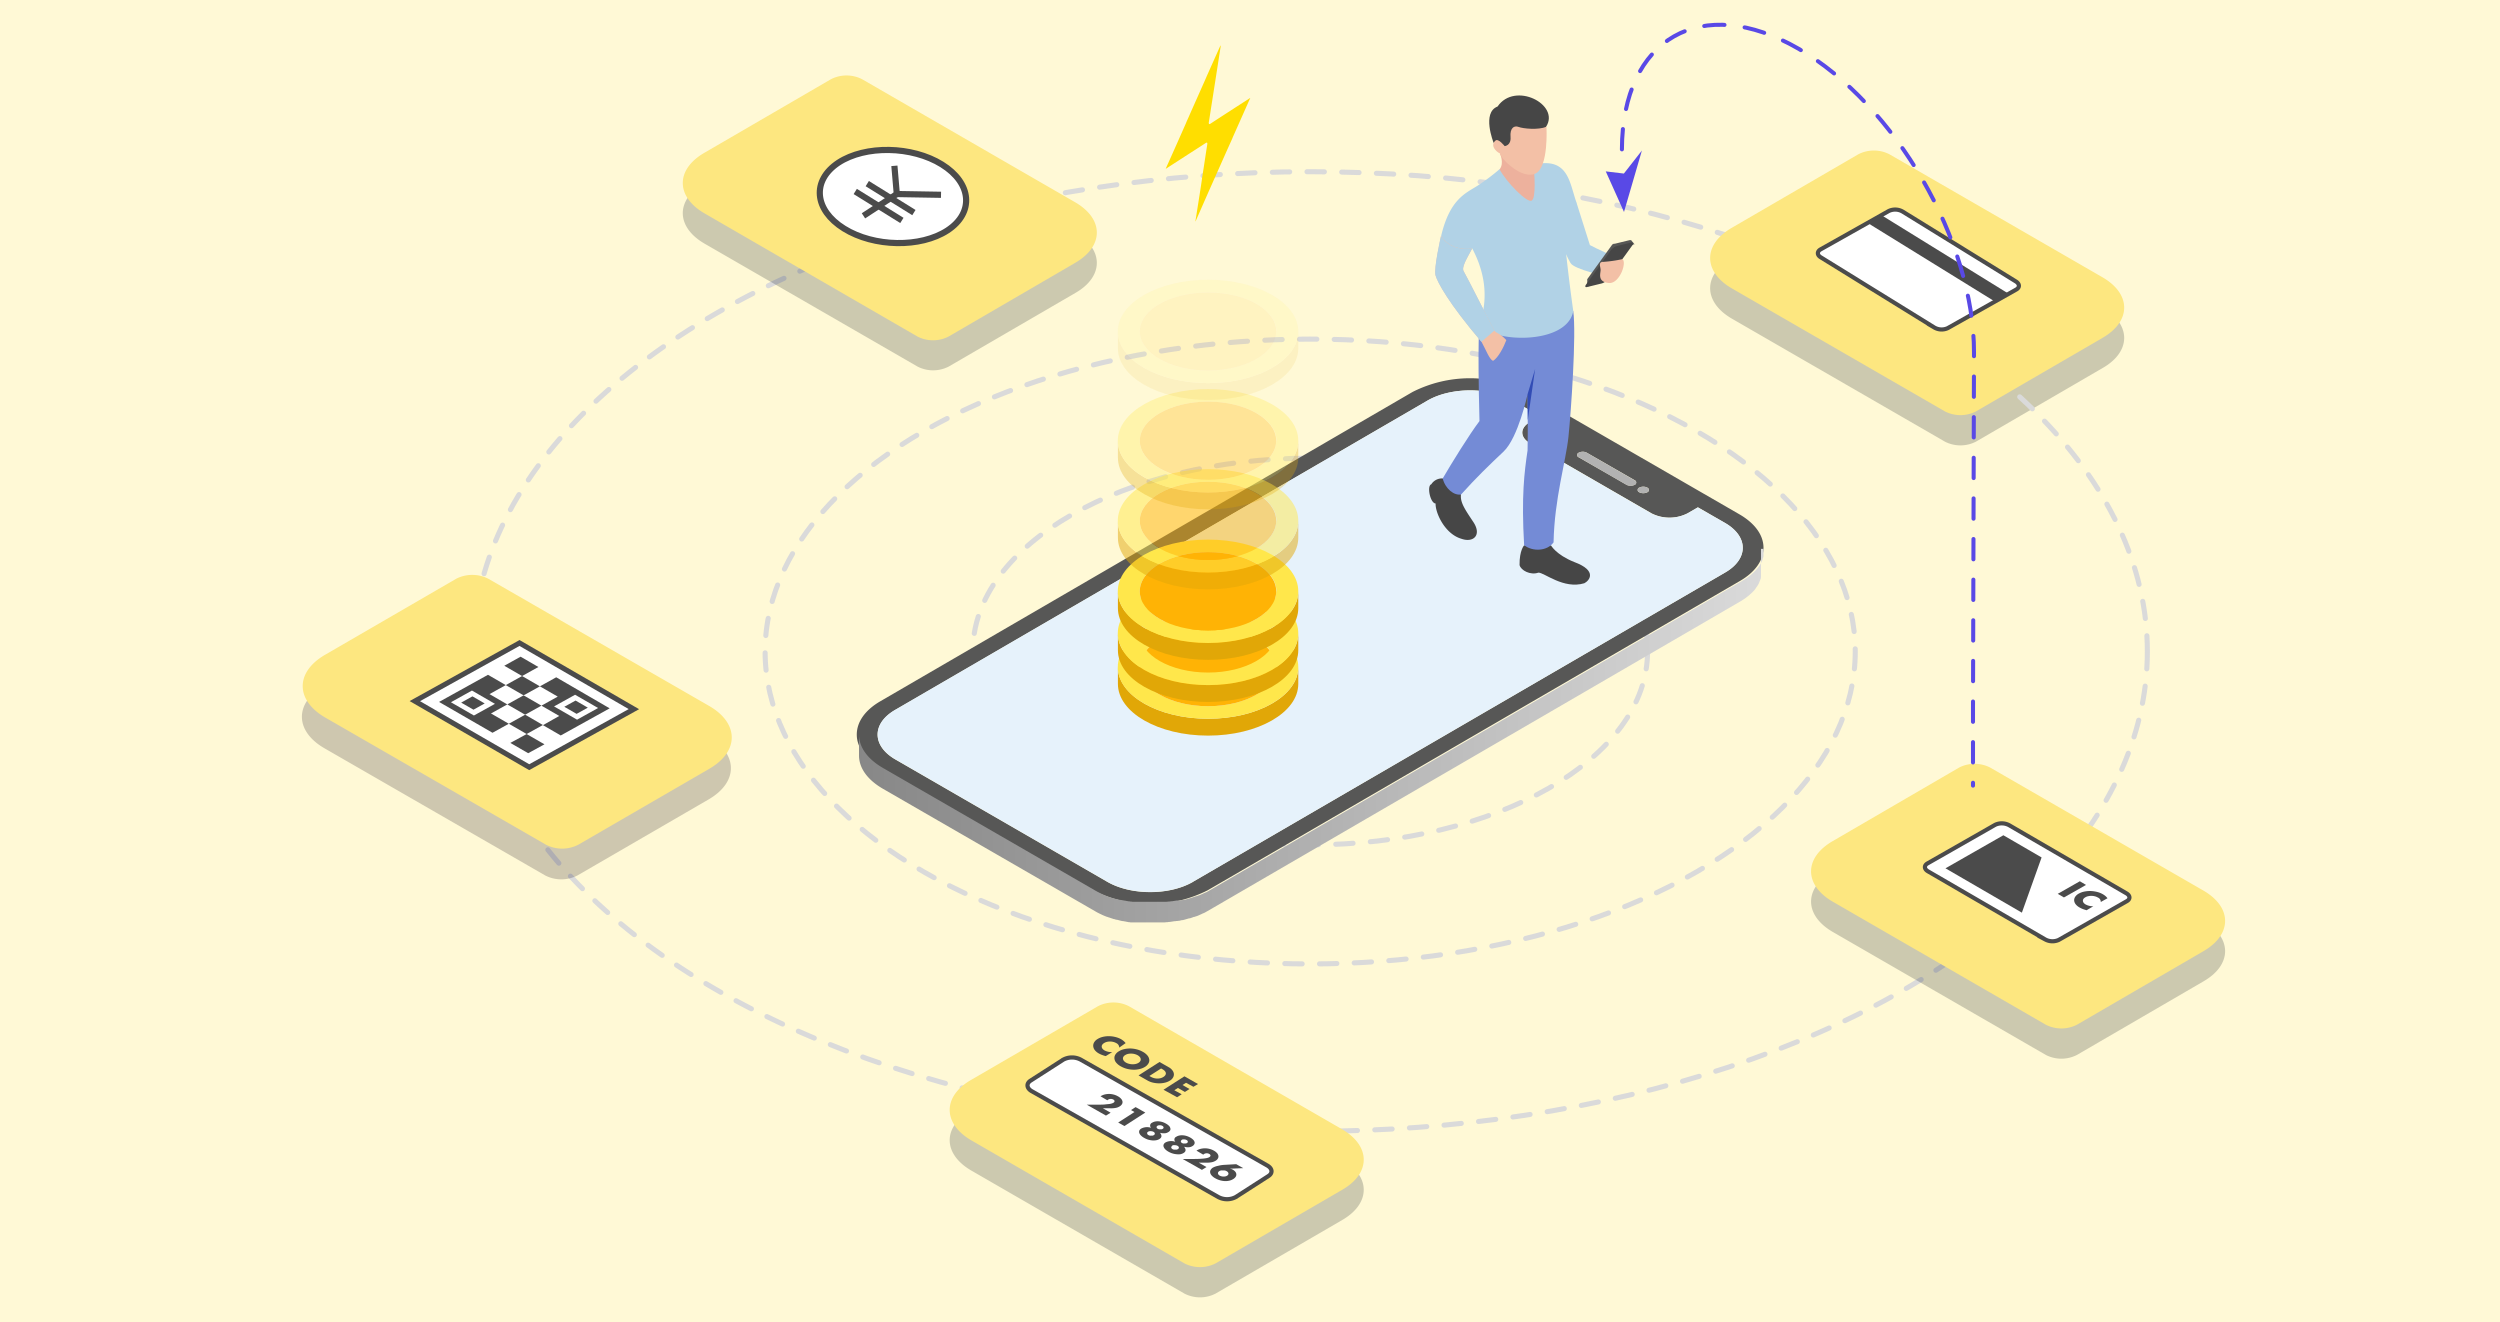 <svg height="330" viewBox="0 0 624 330" width="624" xmlns="http://www.w3.org/2000/svg" xmlns:xlink="http://www.w3.org/1999/xlink"><linearGradient id="a" gradientUnits="userSpaceOnUse" x1="213.86" x2="440.17" y1="183.77" y2="183.77"><stop offset="0" stop-color="#878787"/><stop offset="1" stop-color="#dadada"/></linearGradient><path d="m0 0h624v330h-624z" fill="#fff9d6"/><path d="m524.75 76.73c7.23 4.18 7.27 11 .08 15.12l-31.64 18.39a8.5 8.5 0 0 1 -7.73 0l-53.16-30.69c-7.23-4.18-7.27-11-.08-15.12l31.63-18.43a8.52 8.52 0 0 1 7.74 0z" fill="#010e16" opacity=".2"/><ellipse cx="327.02" cy="162.62" rx="208.96" ry="119.76" style="fill:none;stroke:#dadada;stroke-width:1.27;stroke-dasharray:4.33;stroke-linecap:round;stroke-miterlimit:10"/><ellipse cx="327.02" cy="162.62" rx="136.05" ry="77.98" style="fill:none;stroke:#dadada;stroke-width:1.27;stroke-dasharray:4.33;stroke-linecap:round;stroke-miterlimit:10"/><ellipse cx="327.02" cy="162.62" rx="84.21" ry="48.26" style="fill:none;stroke:#dadada;stroke-width:1.27;stroke-dasharray:4.33;stroke-linecap:round;stroke-miterlimit:10"/><path d="m304.7 11.28a6.4 6.4 0 0 1 -.1.81c-.39 2.49-.77 5-1.16 7.46l-.93 5.95c-.27 1.7-.53 3.41-.8 5.11 0 .33.09.45.36.3l2.93-1.91 2.89-1.87 3.93-2.54.25-.15-4.33 9.74a.93.93 0 0 0 -.1.26l-1.35 3q-2.29 5.16-4.58 10.3l-3.19 7.26c0 .08-.07.16-.14.31a10 10 0 0 1 .15-1.06c.48-3.11 1-6.22 1.45-9.33 0 0 0-.08 0-.11.35-2.25.69-4.38 1-6.51l.36-2.3c.05-.37-.08-.49-.35-.33l-3.8 2.45-2.51 1.62-3.43 2.22-.3.19c.18-.41.34-.78.51-1.15q2.24-5 4.48-10.08a1.24 1.24 0 0 0 .12-.32.47.47 0 0 0 .11-.24c.3-.65.6-1.31.89-2l3.63-8.16.63-1.45 3.2-7.16c.07-.07.11-.17.18-.31z" fill="#ffde00"/><path d="m440.17 136.7c0 3.15-2.07 6.1-5.88 8.31l-132.84 77.2a31.75 31.75 0 0 1 -28.71 0l-52.89-30.54c-3.84-2.21-6-5.16-6-8.31s2.06-6.1 5.87-8.32l132.84-77.2a31.77 31.77 0 0 1 28.72 0l52.89 30.54c3.83 2.22 5.99 5.17 6 8.32zm-142.4 83.39 132.84-77.2c5.87-3.42 5.84-9-.07-12.38l-6.73-3.89-2.59 1.5a9.94 9.94 0 0 1 -9 0l-30.38-17.54c-2.49-1.44-2.5-3.78 0-5.22l2.58-1.5-6.77-3.86c-5.91-3.41-15.5-3.41-21.37 0l-132.84 77.2c-5.88 3.41-5.84 9 .07 12.38l52.89 30.54c5.91 3.41 15.5 3.41 21.37 0m98.29-107.12a2.18 2.18 0 0 0 -2 0 .61.61 0 0 0 0 1.15l11.94 6.85a2.25 2.25 0 0 0 2 0 .61.61 0 0 0 0-1.15zm15.1 8.72a2.18 2.18 0 0 0 -2 0 .61.61 0 0 0 0 1.15 2.22 2.22 0 0 0 2 0 .61.61 0 0 0 0-1.15" fill="#575756"/><path d="m408 119.89a.61.61 0 0 1 0 1.15 2.25 2.25 0 0 1 -2 0l-11.94-6.9a.61.61 0 0 1 0-1.15 2.18 2.18 0 0 1 2 0z" fill="#b2b2b2"/><path d="m411.16 121.71a.61.61 0 0 1 0 1.15 2.22 2.22 0 0 1 -2 0 .61.61 0 0 1 0-1.15 2.18 2.18 0 0 1 2 0z" fill="#b2b2b2"/><path d="m430.54 130.51c5.91 3.41 5.94 9 .07 12.38l-132.84 77.2c-5.87 3.41-15.46 3.41-21.37 0l-52.89-30.54c-5.91-3.42-5.95-9-.07-12.38l132.84-77.17c5.87-3.41 15.46-3.41 21.37 0l6.73 3.89-2.58 1.5c-2.47 1.44-2.46 3.78 0 5.22l30.38 17.54a9.94 9.94 0 0 0 9 0l2.59-1.5z" fill="#e6f2fb"/><path d="m440.17 137v.15a.61.61 0 0 1 0 .14v.16a.61.61 0 0 0 0 .14v.15a.68.68 0 0 1 0 .14 1 1 0 0 1 0 .16v.13.15.14s0 .1 0 .15 0 .09 0 .14 0 .09 0 .14l-.05.14a.88.88 0 0 1 -.05.15s0 .09-.05.13a1.34 1.34 0 0 1 -.07.18s0 .07 0 .11l-.09.2v.08c0 .09-.09.19-.14.28v.06l-.12.22v.06l-.14.23-.06.1-.12.18a.83.83 0 0 1 -.08.12l-.12.17a.76.76 0 0 1 -.08.11l-.13.17-.08.11-.21.25-.05.06-.27.3-.07.08-.22.23-.09.09-.26.25-.06.05-.17.15-.1.09-.21.19-.07.06-.3.24-.07.05-.24.18-.11.08-.2.15-.14.09-.19.14-1 .62-132.84 77.2c-.15.09-.3.18-.46.26l-.12.07-.4.2h-.09l-.48.23-.12.06-.4.18-.12.06-.51.21h-.08l-.45.18h-.14l-.5.18-.54.18-.19.06-.23.07-.21.06-.24.07-.21.06-.24.07-.21.05-.24.07h-.22l-.25.06-.22.05h-.24l-.23.05-.25.05h-.22-.25-.21l-.58.1-.58.09h-.17l-.44.06h-.16l-.59.06h-.08-.45-.19-.35-.21-.33-.22-.32-3.32-.26-.24-.26-.24-.26-.24-.26-.23-.26-.23-.25-.24l-.29-.05h-.2l-.33-.06h-.16l-.47-.08-.48-.1h-.1l-.41-.09h-.17l-.33-.08h-.19l-.3-.08-.2-.05-.3-.09h-.18l-.55-.17h-.08l-.47-.15-.15-.05-.5-.17-.53-.2-.19-.07-.18-.08-.22-.09-.18-.07-.21-.1-.18-.07-.21-.1-.17-.08-.21-.11-.16-.07-.22-.12-.15-.07-.24-.13-.12-.07-.36-.2-52.89-30.54c-3.84-2.21-6-5.16-6-8.31v5.19c0 3.15 2.14 6.1 6 8.32l52.9 30.53.35.2.12.07.24.13.15.07.22.12a.8.8 0 0 1 .16.08l.22.1.17.08.21.1.17.08.22.09.18.08.21.08.19.08.13.05h.06l.52.19h.05l.49.17.15.05.47.16h.09l.55.17h.05.12l.31.08.19.05.31.08.19.05.32.07h.18l.41.09h.08l.48.1.48.09h.16l.33.06h.19.3.21.24.24.25.24.26.24.25.24.26.24.51.26 2.83.33.21.35.18.45.08l.59-.06h.17l.44-.06h.17l.58-.09.57-.09h.06.15l.25-.05h.23l.25-.05h.22l.25-.06.22-.05.24-.06h.22l.24-.06.22-.06.24-.07.21-.06.24-.07.21-.06.23-.07h.13.06l.54-.18.5-.19h.15l.44-.17h.09l.5-.21.13-.06.4-.18.12-.05.48-.24h.09l.39-.21.13-.07.46-.26 1.56-.9 131.28-76.3.28-.16.2-.12.15-.1.2-.13.14-.09.2-.13.13-.1.2-.14.12-.09.23-.18.08-.05.29-.24.07-.06.22-.18.1-.1.17-.15a3.07 3.07 0 0 0 .26-.25l.09-.09a2.39 2.39 0 0 0 .22-.23.6.6 0 0 0 .08-.08l.27-.3.05-.06.2-.25v-.06l.12-.16.09-.12.12-.17a.44.44 0 0 1 .08-.11l.11-.19a.61.61 0 0 0 .07-.1l.13-.23.12-.22v-.06c.05-.09.09-.18.14-.28v-.08l.09-.2.05-.11.07-.18.05-.12a.88.88 0 0 1 .05-.15s0-.09 0-.14l.05-.14v-.14a.83.83 0 0 0 0-.15v-.14a.83.83 0 0 0 0-.15s0-.08 0-.12v-.16s0-.09 0-.14 0-.1 0-.15a.66.66 0 0 0 0-.14c0-.05 0-.1 0-.16a.71.71 0 0 1 0-.14v-5.51z" fill="url(#a)"/><path d="m360.1 119.42a3.16 3.16 0 0 0 -2.85 1.46c-1.15.35-.29 4.71 1.08 4.8-.11 2.21 2.23 7.56 6.41 8.79 3 1.08 5.19-.89 3-4.18s-3.3-4.92-3.08-6.87z" fill="#464646"/><path d="m380.42 136.12s-1.19 1.25-1.14 4.92c.33 1.35 2.76 2.6 4.7 1.89 1.46-.05 6.27 4.22 11.46 2.65 1.19-.59 3.45-3.09-2.52-5.3-4.56-1.83-5.8-4.16-5.8-4.16z" fill="#464646"/><path d="m369.28 80.84s-.54 3.73 0 24.26c-2.48 3.25-7.08 10.7-9.18 14.32.64 2.6 2.86 4.33 4.59 4 3.78-4.21 6.92-7.24 10.59-10.7s6-14.32 6-14.32.11 9.13 0 14c-.81 5.52-1.57 11.41-.86 23.67 2.1 1.68 5.78 1.52 7.35-.7.21-10.92 3.08-20.22 3.72-26.38s2-25.6 1.19-31.39z" fill="#748bd6"/><path d="m393.49 50.57s2.76 8.76 3.35 10.6c1 .59 7.41 3.51 7.41 3.51l-2.81 4.38s-8.44-1.73-9.44-3.41-5.51-11.56-5.51-11.56z" fill="#b1d2e6"/><path d="m374.29 42.23a51.28 51.28 0 0 1 -5.58 4.18c-3 1.88-6.85 3.39-9 12.47.5 2 4.61 4.32 7.78 3.17 1.3 2.52 5 9.92 1.8 18.79 2.33 4.65 21.78 5.56 23.4-3.19 0 0-2.64-18.65-2.43-24 1.84-.81 2.87-1.78 3.24-3.08-1.62-4.48-1.91-10.25-8.41-9.83z" fill="#b1d2e6"/><path d="m374.36 38.27s1.19 2.45-.07 4c1.69 3.17 6.81 8.4 8 7.82s.65-7.17.58-7.89z" fill="#edb19d"/><path d="m372.79 35.59s-3-7.48 1-9c4.33-6.34 15.64-.51 12.14 5-3.68 5.09-9.93 9.18-13.14 4z" fill="#464646"/><path d="m386 31.64s.58 10.09-2.73 11.67-8.58-3.53-8.87-5c-1.08-.5-2.52-2.05-1.11-3.24.72-.58 2.27 1.4 2.27 1.4s1.65-.11 1.47-2.3.87-2.92 2-2.49 4.88.82 6.97-.04z" fill="#f3c0a6"/><path d="m359.7 58.88s-1.87 8.14-1.37 9.87 3.24 6.92 11.46 16.57c1.15 2.09 1.93 4.33 2.87 4.76 1.31-.79 2.68-3.46 3.32-5.19-1.65-1.8-2.52-1.66-3-2.38s-7-13.76-7.64-14.77.79-3.24 2.09-5.69c-5.79.68-7.73-3.17-7.73-3.17z" fill="#f3c0a6"/><path d="m381.28 98.4 1.89-6.32-1.84 12.81z" fill="#324cb5"/><path d="m407.4 60.48h.16l-.44-.55h-.33l-3.75.91h-.07-.06-.12l-.11.06-.13.08h-.07-.05v.05l-6.21 8.59-.05.08v.07s0 0 0 .05v.09s0 0 0 0v1.09s0 0 0 0l.45.56s0 0 0 0v-.08a.06.06 0 0 1 0 0s0 0 0 0v-.07l.06-.1 6.21-8.59.06-.08.06-.08.07-.08.07-.07.08-.07.08-.07.09-.07.08-.06.09-.06h.08l.13-.08.11-.06.12-.05h.06.08l3.75-.92h.12z" fill="#575756"/><path d="m407.28 60.5c.45-.11.55.18.22.64l-6.21 8.59a3 3 0 0 1 -1.43 1l-3.75.92c-.45.11-.55-.18-.22-.64l6.21-8.59a3 3 0 0 1 1.43-1z" fill="#464646"/><path d="m404.94 64.68a31.18 31.18 0 0 1 -4.74.68c-1.34 0-.72 1.16-.69 2s-.91 3 2.07 3.28c2.67.23 4.56-5.2 3.36-5.96z" fill="#f3c0a6"/><path d="m301.54 179.4c-12.43 0-22.51-5.78-22.51-12.9v4.21c0 7.12 10.08 12.9 22.51 12.9s22.51-5.78 22.51-12.9v-4.21c0 7.12-10.05 12.9-22.51 12.9z" fill="#e1a707"/><path d="m301.54 179.4c12.43 0 22.51-5.78 22.51-12.9 0-7.13-10.08-12.91-22.51-12.91s-22.54 5.78-22.54 12.91c0 7.12 10.11 12.9 22.54 12.9zm17-12.9c0 5.39-7.63 9.77-17 9.77s-17.05-4.38-17.05-9.77 7.63-9.78 17.05-9.78 17.05 4.38 17.05 9.78z" fill="#ffe74b" fill-rule="evenodd"/><path d="m284.49 166.5c0 5.39 7.63 9.77 17.05 9.77s17-4.38 17-9.77-7.63-9.78-17-9.78-17.05 4.38-17.05 9.78z" fill="#ffb305" fill-rule="evenodd"/><path d="m301.54 171c-12.43 0-22.51-5.77-22.51-12.9v4.21c0 7.13 10.08 12.9 22.51 12.9s22.51-5.77 22.51-12.9v-4.21c0 7.1-10.05 12.9-22.51 12.9z" fill="#e1a707"/><path d="m301.54 171c12.43 0 22.51-5.77 22.51-12.9 0-7.13-10.08-12.9-22.51-12.9s-22.54 5.74-22.54 12.87c0 7.13 10.11 12.93 22.54 12.93zm17-12.9c0 5.4-7.63 9.77-17 9.77s-17.05-4.37-17.05-9.77 7.63-9.77 17.05-9.77 17.05 4.34 17.05 9.74z" fill="#ffe74b" fill-rule="evenodd"/><path d="m301.54 160.49c-12.43 0-22.51-5.78-22.51-12.9v4.21c0 7.12 10.08 12.9 22.51 12.9s22.51-5.78 22.51-12.9v-4.21c0 7.12-10.05 12.9-22.51 12.9z" fill="#e1a707"/><path d="m301.54 160.49c12.43 0 22.51-5.78 22.51-12.9 0-7.13-10.08-12.91-22.51-12.91s-22.54 5.78-22.54 12.91c0 7.12 10.11 12.9 22.54 12.9zm17-12.9c0 5.39-7.63 9.77-17 9.77s-17.05-4.38-17.05-9.77 7.63-9.78 17.05-9.78 17.05 4.38 17.05 9.78z" fill="#ffe74b" fill-rule="evenodd"/><path d="m284.49 147.59c0 5.39 7.63 9.77 17.05 9.77s17-4.38 17-9.77-7.63-9.78-17-9.78-17.05 4.38-17.05 9.78z" fill="#ffb305" fill-rule="evenodd"/><g opacity=".5"><path d="m301.54 142.9c-12.43 0-22.51-5.77-22.51-12.9v4.21c0 7.13 10.08 12.9 22.51 12.9s22.51-5.77 22.51-12.9v-4.21c0 7.13-10.05 12.9-22.51 12.9z" fill="#e1a707"/><g fill-rule="evenodd"><path d="m301.54 142.9c12.43 0 22.51-5.77 22.51-12.9 0-7.13-10.08-12.9-22.51-12.9s-22.54 5.77-22.54 12.9c0 7.13 10.11 12.9 22.54 12.9zm17-12.9c0 5.4-7.63 9.77-17 9.77s-17.05-4.37-17.05-9.77 7.63-9.77 17.05-9.77 17.05 4.37 17.05 9.77z" fill="#ffe74b"/><path d="m284.49 130c0 5.4 7.63 9.77 17.05 9.77s17-4.37 17-9.77-7.63-9.77-17-9.77-17.05 4.37-17.05 9.77z" fill="#ffb305"/></g></g><g opacity=".3"><path d="m301.54 122.92c-12.43 0-22.51-5.78-22.51-12.9v4.21c0 7.12 10.08 12.9 22.51 12.9s22.51-5.78 22.51-12.9v-4.23c0 7.14-10.05 12.92-22.51 12.92z" fill="#e1a707"/><g fill-rule="evenodd"><path d="m301.54 122.92c12.43 0 22.51-5.78 22.51-12.9 0-7.13-10.08-12.91-22.51-12.91s-22.54 5.78-22.54 12.89c0 7.14 10.11 12.92 22.54 12.92zm17-12.9c0 5.39-7.63 9.77-17 9.77s-17.05-4.38-17.05-9.77 7.63-9.77 17.05-9.77 17.05 4.37 17.05 9.75z" fill="#ffe74b"/><path d="m284.49 110c0 5.39 7.63 9.77 17.05 9.77s17-4.38 17-9.77-7.63-9.77-17-9.77-17.05 4.39-17.05 9.77z" fill="#ffb305"/></g></g><path d="m409.82 37.57-4.47 15.34-4.55-10.13 4.52.54z" fill="#5949e6"/><path d="m524.75 69.19c7.23 4.17 7.27 10.94.08 15.12l-31.64 18.38a8.5 8.5 0 0 1 -7.73 0l-53.16-30.69c-7.23-4.17-7.27-10.94-.08-15.12l31.63-18.38a8.52 8.52 0 0 1 7.74 0z" fill="#fde780"/><path d="m486.16 81.9 17.09-9.63c.91-.51.88-1.39-.06-2l-28.31-17.47a3.73 3.73 0 0 0 -3.45-.13l-17 9.57c-.94.53-.91 1.44.06 2l28.31 17.5a3.62 3.62 0 0 0 3.36.16z" fill="#fff" stroke="#4b4b4b" stroke-miterlimit="10" stroke-width="1.04"/><path d="m466.16 55.64 3.44-1.94 31.77 19.63-3.44 1.94z" fill="#4b4b4b"/><path d="m549.94 229.81c7.23 4.18 7.27 10.95.08 15.12l-31.63 18.39a8.52 8.52 0 0 1 -7.74 0l-53.16-30.69c-7.23-4.18-7.27-10.95-.08-15.12l31.59-18.39a8.52 8.52 0 0 1 7.74 0z" fill="#010e16" opacity=".2"/><path d="m549.94 222.27c7.23 4.17 7.27 10.94.08 15.12l-31.63 18.39a8.58 8.58 0 0 1 -7.74 0l-53.16-30.7c-7.23-4.17-7.27-10.94-.08-15.12l31.59-18.38a8.52 8.52 0 0 1 7.74 0z" fill="#fde780"/><path d="m334.94 289.39c7.23 4.17 7.27 10.94.09 15.12l-31.64 18.38a8.52 8.52 0 0 1 -7.74 0l-53.16-30.69c-7.23-4.18-7.27-10.95-.08-15.12l31.64-18.39a8.56 8.56 0 0 1 7.73 0z" fill="#010e16" opacity=".2"/><path d="m334.94 281.84c7.23 4.18 7.27 11 .09 15.12l-31.64 18.39a8.58 8.58 0 0 1 -7.74 0l-53.16-30.69c-7.23-4.18-7.27-11-.08-15.13l31.64-18.38a8.5 8.5 0 0 1 7.73 0z" fill="#fde780"/><path d="m268.32 58c7.23 4.18 7.27 11 .09 15.12l-31.64 18.39a8.53 8.53 0 0 1 -7.73 0l-53.17-30.69c-7.23-4.18-7.27-11-.08-15.12l31.64-18.39a8.5 8.5 0 0 1 7.73 0z" fill="#010e16" opacity=".2"/><path d="m268.32 50.46c7.23 4.17 7.27 10.94.09 15.12l-31.64 18.42a8.5 8.5 0 0 1 -7.77 0l-53.13-30.73c-7.23-4.17-7.27-10.94-.08-15.12l31.64-18.39a8.56 8.56 0 0 1 7.73 0z" fill="#fde780"/><path d="m176.79 183.86c7.49 4.33 7.53 11.34.09 15.67l-32.77 19a8.83 8.83 0 0 1 -8 0l-55.11-31.75c-7.49-4.32-7.53-11.34-.09-15.66l32.78-19.05a8.83 8.83 0 0 1 8 0z" fill="#0d0216" opacity=".2"/><path d="m177 176.2c7.49 4.32 7.53 11.34.09 15.66l-32.78 19a8.83 8.83 0 0 1 -8 0l-55.11-31.75c-7.49-4.32-7.53-11.33-.09-15.66l32.77-19a8.83 8.83 0 0 1 8 0z" fill="#fde780"/><path d="m404.83 37.28c.08-27.77 19.92-39.07 44.08-25.12s43.88 48.09 43.8 75.84l-.25 88.69v19.4" style="fill:none;stroke-linecap:round;stroke:#5949e6;stroke-linejoin:round;stroke-width:1.01;stroke-dasharray:5.07"/><g opacity=".1"><path d="m301.54 95.62c-12.43 0-22.51-5.77-22.51-12.9v4.21c0 7.13 10.08 12.9 22.51 12.9s22.51-5.77 22.51-12.9v-4.21c0 7.13-10.05 12.9-22.51 12.9z" fill="#e1a707"/><g fill-rule="evenodd"><path d="m301.54 95.62c12.43 0 22.51-5.77 22.51-12.9 0-7.13-10.08-12.9-22.51-12.9s-22.54 5.77-22.54 12.9c0 7.13 10.11 12.9 22.54 12.9zm17-12.9c0 5.4-7.63 9.77-17 9.77s-17.05-4.37-17.05-9.77 7.63-9.72 17.05-9.72 17.05 4.32 17.05 9.72z" fill="#ffe74b"/><path d="m284.49 82.72c0 5.4 7.63 9.77 17.05 9.77s17-4.37 17-9.77-7.54-9.72-17-9.72-17.05 4.32-17.05 9.72z" fill="#ffb305"/></g></g><path d="m129.67 160.49 28.55 16.51-26.13 14.49-28.55-16.49z" fill="#fff" stroke="#4b4b4b" stroke-miterlimit="10" stroke-width="1.28"/><path d="m130.69 173.56 4.45 2.57-4.07 2.26-4.45-2.57z" fill="#4b4b4b"/><path d="m143.66 174.86 3.06 1.77-2.8 1.55-3.07-1.77z" fill="#4b4b4b"/><path d="m117.92 173.81 3.06 1.77-2.8 1.56-3.07-1.77z" fill="#4b4b4b"/><path d="m131.45 183.22 4.45 2.56-4.07 2.22-4.45-2.57z" fill="#4b4b4b"/><path d="m131.07 178.39 4.44 2.57-4.06 2.25-4.45-2.56z" fill="#4b4b4b"/><path d="m130.31 168.74 4.45 2.57-4.07 2.25-4.45-2.56z" fill="#4b4b4b"/><path d="m129.94 163.91 4.44 2.57-4.07 2.26-4.44-2.57z" fill="#4b4b4b"/><path d="m138.83 169.05-4.07 2.26 4.45 2.56-4.07 2.26 4.45 2.57-4.07 2.3 4.44 2.57 12.21-6.77zm5.2 10.58-5.74-3.31 5.25-2.91 5.74 3.31z" fill="#4b4b4b"/><path d="m122.55 178.08 4.07-2.26-4.44-2.57 4.06-2.25-4.44-2.57-12.21 6.77 13.34 7.7 4.07-2.25zm-4.26.51-5.74-3.31 5.25-2.92 5.74 3.32z" fill="#4b4b4b"/><path d="m513.87 234.6 17-9.68c.9-.51.84-1.39-.13-1.95l-29.26-17a3.89 3.89 0 0 0 -3.5-.09l-16.86 9.62c-.93.53-.87 1.43.13 2l29.27 17a3.77 3.77 0 0 0 3.35.1z" fill="#fff" stroke="#4b4b4b" stroke-miterlimit="10" stroke-width="1.04"/><path d="m485.59 216.73 14.45-8.25 9.54 5.54-4.92 13.78z" fill="#4b4b4b"/><path d="m520.67 220.88-5.51 3.12-1.55-.9 5.52-3.14z" fill="#4b4b4b"/><path d="m524.35 225.14a1.14 1.14 0 0 0 -.71-1.11 2.82 2.82 0 0 0 -.76-.31 3.38 3.38 0 0 0 -.83-.11 3.14 3.14 0 0 0 -.81.08 2.07 2.07 0 0 0 -.72.27 1.37 1.37 0 0 0 -.49.41.81.81 0 0 0 -.14.48 1 1 0 0 0 .18.48 1.78 1.78 0 0 0 .52.43 3.83 3.83 0 0 0 1.91.44l-1.69 1-.21-.07a8.25 8.25 0 0 1 -.84-.28 6.78 6.78 0 0 1 -.66-.32 3.27 3.27 0 0 1 -1-.81 1.8 1.8 0 0 1 -.39-.92 1.58 1.58 0 0 1 .24-.93 2.51 2.51 0 0 1 .92-.83 4.61 4.61 0 0 1 1.42-.51 7.11 7.11 0 0 1 1.6-.13 7.93 7.93 0 0 1 1.6.24 5.7 5.7 0 0 1 1.4.57 4.63 4.63 0 0 1 .63.44 3.86 3.86 0 0 1 .51.55z" fill="#4b4b4b"/><path d="m210.67 57.05c-7.49-4.65-8.11-12-1.39-16.45 6.72-4.4 18.34-4.2 25.82.45 7.49 4.65 8.11 12.06 1.39 16.46-6.72 4.39-18.34 4.19-25.82-.46z" fill="#fff"/><g stroke-miterlimit="10"><path d="m210.67 57.05c-7.49-4.65-8.11-12-1.39-16.45 6.72-4.4 18.34-4.2 25.82.45 7.49 4.65 8.11 12.06 1.39 16.46-6.72 4.39-18.34 4.19-25.82-.46z" fill="#fff" stroke="#4b4b4b" stroke-width="1.54"/><path d="m210.67 57.05c-7.49-4.65-8.11-12-1.39-16.45 6.72-4.4 18.34-4.2 25.82.45 7.49 4.65 8.11 12.06 1.39 16.46-6.72 4.39-18.34 4.19-25.82-.46z" fill="none" stroke="#4b4b4b" stroke-width="1.04"/><path d="m213.47 47.79 11.64 7.23" fill="none" stroke="#fff" stroke-width="1.55"/><path d="m216.47 45.83 11.64 7.23" fill="none" stroke="#fff" stroke-width="1.55"/><path d="m223.84 48.43-8.32 5.44" fill="none" stroke="#fff" stroke-width="1.55"/><path d="m223.84 48.43 11.04.19" fill="none" stroke="#fff" stroke-width="1.55"/><path d="m223.84 48.43-.6-7.04" fill="none" stroke="#fff" stroke-width="1.55"/><path d="m213.47 47.79 11.64 7.23" fill="none" stroke="#4b4b4b" stroke-width="1.54"/><path d="m216.47 45.83 11.64 7.23" fill="none" stroke="#4b4b4b" stroke-width="1.54"/><path d="m223.84 48.43-8.32 5.44" fill="none" stroke="#4b4b4b" stroke-width="1.54"/><path d="m223.84 48.43 11.04.19" fill="none" stroke="#4b4b4b" stroke-width="1.54"/><path d="m223.84 48.43-.6-7.04" fill="none" stroke="#4b4b4b" stroke-width="1.54"/></g><path d="m304.09 298.78-46.57-26.42c-1.28-.73-1.41-1.91-.29-2.63l8.16-5.24a4.64 4.64 0 0 1 4.36 0l46.56 26.42c1.29.73 1.42 1.91.29 2.63l-8.15 5.24a4.64 4.64 0 0 1 -4.36 0z" fill="#fff"/><path d="m304.09 298.78-46.57-26.42c-1.28-.73-1.41-1.91-.29-2.63l8.16-5.24a4.64 4.64 0 0 1 4.36 0l46.56 26.42c1.29.73 1.42 1.91.29 2.63l-8.15 5.24a4.64 4.64 0 0 1 -4.36 0z" fill="#fff"/><path d="m304.09 298.78-46.57-26.42c-1.28-.73-1.41-1.91-.29-2.63l8.16-5.24a4.64 4.64 0 0 1 4.36 0l46.56 26.42c1.29.73 1.42 1.91.29 2.63l-8.15 5.24a4.64 4.64 0 0 1 -4.36 0z" fill="none" stroke="#4b4b4b" stroke-miterlimit="10" stroke-width="1.05"/><path d="m276.05 278.45-4.8-2.73h2.82c.75 0 1.35 0 1.82-.06s.85-.08 1.12-.12a2.83 2.83 0 0 0 .62-.16 1.5 1.5 0 0 0 .31-.15.79.79 0 0 0 .19-.17.36.36 0 0 0 .06-.2.35.35 0 0 0 -.07-.21.67.67 0 0 0 -.23-.2 1.26 1.26 0 0 0 -.68-.16 1.2 1.2 0 0 0 -.63.19l-.2.15-1.69-1a3.9 3.9 0 0 1 1-.44 4.73 4.73 0 0 1 1.13-.14 4.46 4.46 0 0 1 1.14.15 4.23 4.23 0 0 1 1.08.44 2.79 2.79 0 0 1 .78.61 1.42 1.42 0 0 1 .35.66 1 1 0 0 1 -.11.66 1.72 1.72 0 0 1 -.57.57 2.67 2.67 0 0 1 -1 .39 6.46 6.46 0 0 1 -1.41.1h-1.8l1.93 1.1z" fill="#4b4b4b"/><path d="m283.17 277.56-.87-.49 1.15-.74 2.42 1.37-5.22 3.36-1.55-.88z" fill="#4b4b4b"/><path d="m287.33 281.51a.76.76 0 0 1 .21-1.27 2.27 2.27 0 0 1 .75-.3 3.18 3.18 0 0 1 .88-.06 4.67 4.67 0 0 1 .94.17 4.79 4.79 0 0 1 .93.41 3.36 3.36 0 0 1 .72.53 1.21 1.21 0 0 1 .34.56.75.75 0 0 1 0 .53 1.17 1.17 0 0 1 -.45.47 2.06 2.06 0 0 1 -.42.21 1.63 1.63 0 0 1 -.46.1 3.44 3.44 0 0 1 -.55 0c-.2 0-.44-.06-.69-.11.53.64.49 1.15-.13 1.55a2.24 2.24 0 0 1 -.79.3 3.77 3.77 0 0 1 -1 .05 5.87 5.87 0 0 1 -1.05-.2 5.19 5.19 0 0 1 -1-.45 3.3 3.3 0 0 1 -.78-.58 1.59 1.59 0 0 1 -.41-.62.92.92 0 0 1 0-.59 1.23 1.23 0 0 1 .45-.5 3.12 3.12 0 0 1 2.51-.2zm-.79 1a.53.53 0 0 0 -.2.19.33.33 0 0 0 0 .21.37.37 0 0 0 .08.22.73.73 0 0 0 .23.19 1.2 1.2 0 0 0 .33.13 2.21 2.21 0 0 0 .37 0 2 2 0 0 0 .35 0 .91.91 0 0 0 .3-.13.41.41 0 0 0 .24-.41.55.55 0 0 0 -.32-.4 1.41 1.41 0 0 0 -.69-.17 1.15 1.15 0 0 0 -.69.15zm2.36-1.51a.41.41 0 0 0 -.22.37.52.52 0 0 0 .3.38 1.43 1.43 0 0 0 .31.12 1.84 1.84 0 0 0 .33 0 1.24 1.24 0 0 0 .33 0 .68.68 0 0 0 .26-.11.39.39 0 0 0 .22-.37.53.53 0 0 0 -.3-.37 1.21 1.21 0 0 0 -.63-.16 1.11 1.11 0 0 0 -.6.14z" fill="#4b4b4b"/><path d="m293.38 285a.76.76 0 0 1 .22-1.27 2.27 2.27 0 0 1 .75-.3 3.11 3.11 0 0 1 .87-.06 4 4 0 0 1 .94.17 4.74 4.74 0 0 1 .93.4 3.37 3.37 0 0 1 .73.54 1.33 1.33 0 0 1 .34.55.77.77 0 0 1 -.05.54 1.13 1.13 0 0 1 -.44.47 2.06 2.06 0 0 1 -.42.21 2.21 2.21 0 0 1 -.46.1 3.57 3.57 0 0 1 -.56 0 5.59 5.59 0 0 1 -.69-.12q.81 1-.12 1.56a2.41 2.41 0 0 1 -.79.3 3.86 3.86 0 0 1 -1 0 4.34 4.34 0 0 1 -1-.2 4.7 4.7 0 0 1 -1-.44 3.59 3.59 0 0 1 -.78-.58 1.67 1.67 0 0 1 -.4-.62.8.8 0 0 1 0-.59 1.06 1.06 0 0 1 .45-.5 3.06 3.06 0 0 1 2.48-.16zm-.79 1a.57.57 0 0 0 -.19.19.39.39 0 0 0 -.06.22.51.51 0 0 0 .09.22.75.75 0 0 0 .23.19 1 1 0 0 0 .32.12 1.61 1.61 0 0 0 .37 0 1.42 1.42 0 0 0 .36 0 1.34 1.34 0 0 0 .3-.12.46.46 0 0 0 .24-.41.56.56 0 0 0 -.32-.4 1.31 1.31 0 0 0 -.69-.17 1.18 1.18 0 0 0 -.65.08zm2.37-1.45a.38.38 0 0 0 -.22.37.47.47 0 0 0 .29.37.91.91 0 0 0 .31.12 1.37 1.37 0 0 0 .34 0 1.65 1.65 0 0 0 .32 0 1.09 1.09 0 0 0 .27-.11.38.38 0 0 0 .21-.37.48.48 0 0 0 -.3-.37 1.18 1.18 0 0 0 -.63-.16 1.08 1.08 0 0 0 -.55.07z" fill="#4b4b4b"/><path d="m300 292-4.81-2.72h2.82q1.13 0 1.83-.06a10.38 10.38 0 0 0 1.12-.12 4 4 0 0 0 .62-.15 1.8 1.8 0 0 0 .31-.15.74.74 0 0 0 .18-.17.32.32 0 0 0 .07-.2.44.44 0 0 0 -.07-.21.71.71 0 0 0 -.24-.2 1.23 1.23 0 0 0 -.67-.16 1.29 1.29 0 0 0 -.63.18l-.2.16-1.69-1a3.34 3.34 0 0 1 1-.44 4.58 4.58 0 0 1 1.12-.14 4.48 4.48 0 0 1 1.15.15 4.36 4.36 0 0 1 1.07.43 2.88 2.88 0 0 1 .79.61 1.43 1.43 0 0 1 .34.67 1 1 0 0 1 -.11.65 1.5 1.5 0 0 1 -.57.58 3.07 3.07 0 0 1 -1 .39 6.56 6.56 0 0 1 -1.42.1h-1.8l1.93 1.1z" fill="#4b4b4b"/><path d="m310.32 291.57-3.4.14a2.7 2.7 0 0 1 .51.11 1.71 1.71 0 0 1 .27.13 2.06 2.06 0 0 1 .66.55 1.15 1.15 0 0 1 .23.61 1 1 0 0 1 -.17.62 1.81 1.81 0 0 1 -.58.55 3.18 3.18 0 0 1 -.94.4 4.17 4.17 0 0 1 -1.13.12 5.32 5.32 0 0 1 -1.22-.19 5.18 5.18 0 0 1 -1.2-.5 3.15 3.15 0 0 1 -.91-.7 1.49 1.49 0 0 1 -.38-.72 1 1 0 0 1 .11-.67 1.65 1.65 0 0 1 .57-.58 4.49 4.49 0 0 1 1.26-.44 8.11 8.11 0 0 1 1.71-.26l2.85-.16zm-6 .75a.76.76 0 0 0 -.25.26.41.41 0 0 0 -.06.3.63.63 0 0 0 .12.3 1.09 1.09 0 0 0 .32.26 1.5 1.5 0 0 0 .45.17 2.07 2.07 0 0 0 .5.06 2.63 2.63 0 0 0 .49-.05 1.38 1.38 0 0 0 .41-.18.65.65 0 0 0 .26-.26.49.49 0 0 0 .06-.29.66.66 0 0 0 -.13-.3.9.9 0 0 0 -.31-.26 1.7 1.7 0 0 0 -.46-.18 2.73 2.73 0 0 0 -.5 0 1.91 1.91 0 0 0 -.48 0 1.32 1.32 0 0 0 -.42.17z" fill="#4b4b4b"/><path d="m279.36 261.48a1.24 1.24 0 0 0 -.76-1.13 2.72 2.72 0 0 0 -.75-.29 3.21 3.21 0 0 0 -.81-.1 3.42 3.42 0 0 0 -.79.1 2.4 2.4 0 0 0 -.69.3 1.39 1.39 0 0 0 -.46.44.77.77 0 0 0 -.11.48.9.9 0 0 0 .2.49 1.76 1.76 0 0 0 .52.43 3.74 3.74 0 0 0 1.9.4l-1.61 1-.21-.05a8 8 0 0 1 -.83-.28 5.05 5.05 0 0 1 -.66-.31 3.45 3.45 0 0 1 -1-.8 1.88 1.88 0 0 1 -.42-.94 1.59 1.59 0 0 1 .19-1 2.39 2.39 0 0 1 .85-.86 4.33 4.33 0 0 1 1.36-.56 6.27 6.27 0 0 1 1.56-.17 7 7 0 0 1 1.57.21 5.58 5.58 0 0 1 1.4.54 4.38 4.38 0 0 1 .63.44 3.8 3.8 0 0 1 .52.54z" fill="#4b4b4b"/><path d="m279.21 262.44a4.2 4.2 0 0 1 1.33-.56 6.52 6.52 0 0 1 1.55-.18 7.1 7.1 0 0 1 1.63.22 6.06 6.06 0 0 1 1.54.62 3.89 3.89 0 0 1 1.12.89 2 2 0 0 1 .47 1 1.47 1.47 0 0 1 -.2 1 2.45 2.45 0 0 1 -.83.84 4.39 4.39 0 0 1 -1.33.55 5.78 5.78 0 0 1 -1.57.18 7.1 7.1 0 0 1 -1.63-.22 6.29 6.29 0 0 1 -1.54-.62 3.76 3.76 0 0 1 -1.12-.89 1.84 1.84 0 0 1 -.46-1 1.55 1.55 0 0 1 .2-1 2.38 2.38 0 0 1 .84-.83zm1.62.92a1.15 1.15 0 0 0 -.44.44.75.75 0 0 0 -.09.5 1 1 0 0 0 .23.5 1.88 1.88 0 0 0 .54.44 3.17 3.17 0 0 0 .75.29 3.34 3.34 0 0 0 .84.11 3.17 3.17 0 0 0 .82-.08 2.26 2.26 0 0 0 .71-.29 1.24 1.24 0 0 0 .44-.45.74.74 0 0 0 .09-.5 1 1 0 0 0 -.23-.5 2.2 2.2 0 0 0 -.54-.44 3.54 3.54 0 0 0 -.75-.29 3.46 3.46 0 0 0 -.84-.11 3.17 3.17 0 0 0 -.82.08 2.27 2.27 0 0 0 -.71.3z" fill="#4b4b4b"/><path d="m289.41 265.07 2.29 1.3a2.74 2.74 0 0 1 .93.79 1.76 1.76 0 0 1 .37.89 1.54 1.54 0 0 1 -.21.9 2.12 2.12 0 0 1 -.76.76 4.16 4.16 0 0 1 -1.21.51 5.9 5.9 0 0 1 -1.46.18 7 7 0 0 1 -1.51-.16 5 5 0 0 1 -1.37-.51l-2.3-1.31zm-2.52 3.49.35.21a3.42 3.42 0 0 0 .83.33 3.13 3.13 0 0 0 .84.11 3 3 0 0 0 .8-.11 2.58 2.58 0 0 0 .7-.31 1.5 1.5 0 0 0 .46-.44.81.81 0 0 0 .13-.49 1.07 1.07 0 0 0 -.23-.5 2.36 2.36 0 0 0 -.6-.47l-.36-.2z" fill="#4b4b4b"/><path d="m297.88 271.26-1.85-1-.87.56 1.74 1-1.15.73-1.74-1-.9.58 1.84 1-1.15.74-3.39-1.87 5.22-3.35 3.4 1.93z" fill="#4b4b4b"/><path d="m373 82.51c-.43-.72-7-13.76-7.64-14.77s.79-3.24 2.09-5.69c-5.84.68-7.78-3.17-7.78-3.17s-1.87 8.14-1.37 9.87 3.24 6.92 11.46 16.57z" fill="#b1d2e6"/></svg>